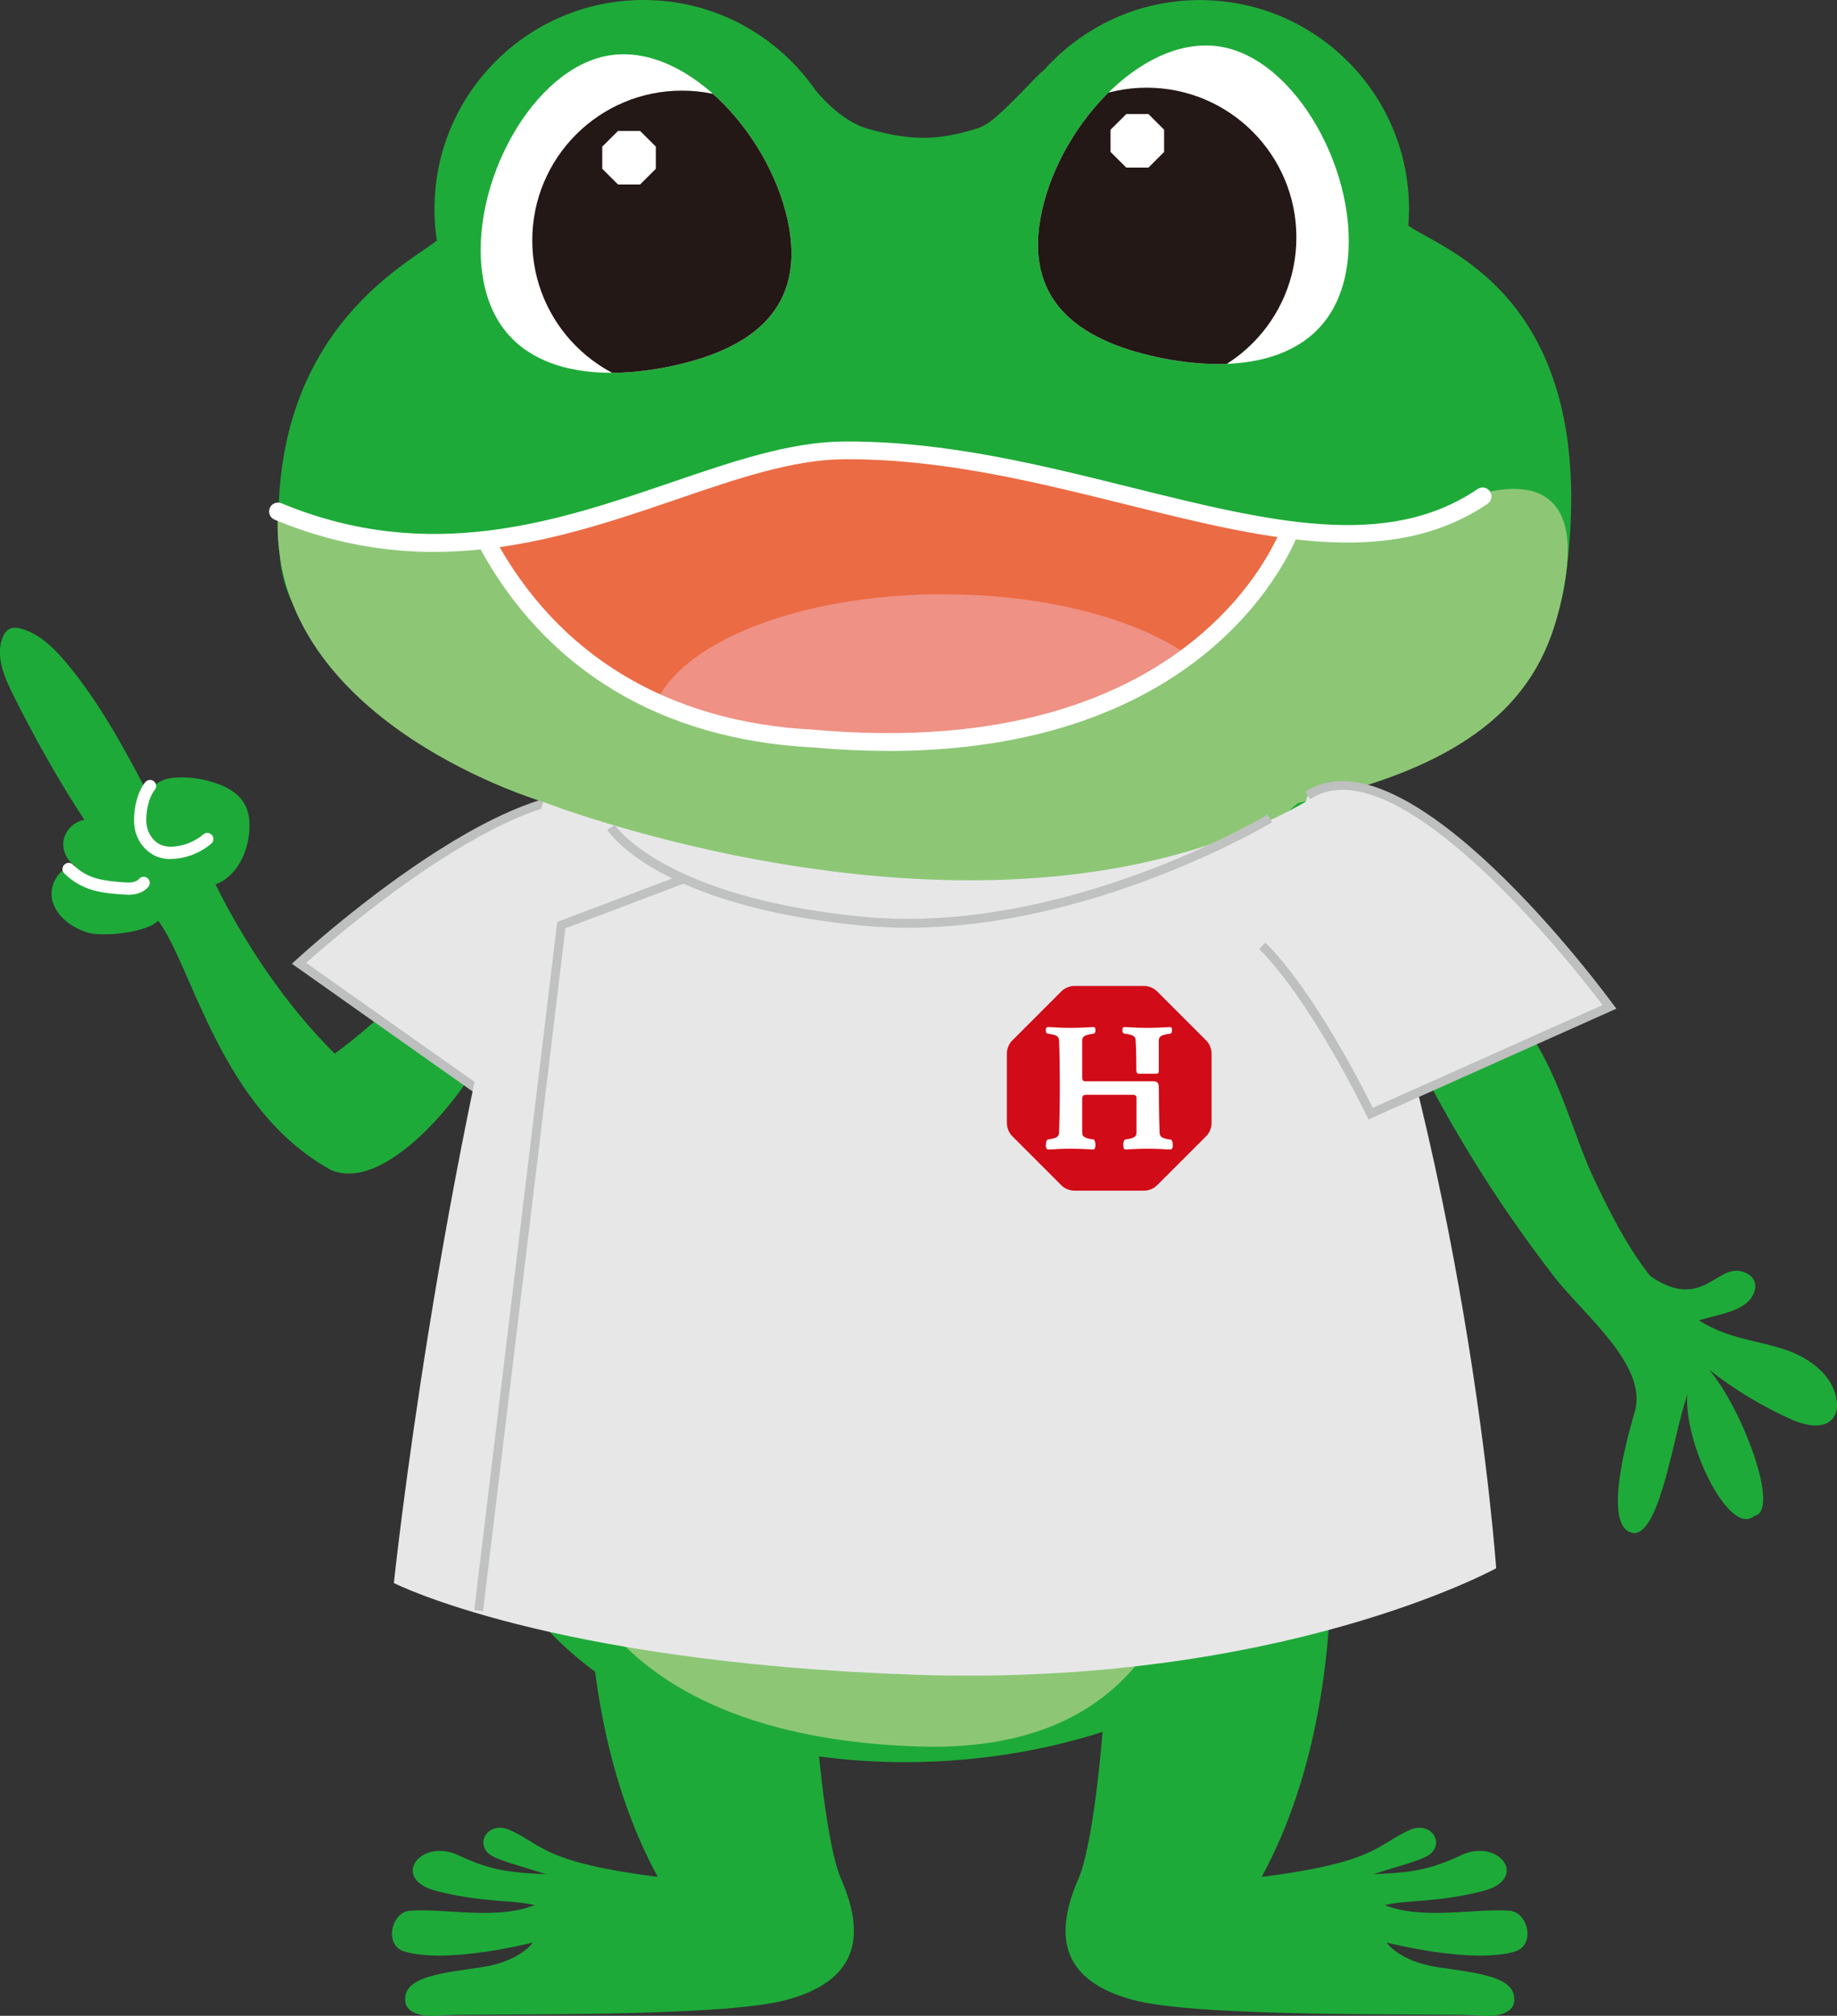 <?xml version="1.0" encoding="UTF-8"?><svg id="_レイヤー_2" xmlns="http://www.w3.org/2000/svg" xmlns:xlink="http://www.w3.org/1999/xlink" viewBox="0 0 206.8 226.88"><rect x="0" y="0" width="206.8" height="226.88" fill="#333333" stroke="none"/><defs><style>.cls-1{fill:#ef9184;}.cls-2{clip-path:url(#clippath-2);}.cls-2,.cls-3,.cls-4{fill:none;}.cls-5{fill:#fff;}.cls-6{fill:#bebfbf;}.cls-7{fill:#8dc776;}.cls-8{fill:#eb6b44;}.cls-9{fill:#e7e7e8;}.cls-3{clip-path:url(#clippath-3);}.cls-10{fill:#231815;}.cls-11{fill:#1eaa39;}.cls-12{fill:#d10b17;}.cls-13{fill:#c0c1c1;}</style><clipPath id="clippath-2"><path class="cls-4" d="m54.52,32.07c2.2,10.05,12.55,11,21.28,9.09s15.06-6.36,12.86-16.41c-2.2-10.05-11.88-20.32-20.61-18.41-8.73,1.91-15.73,15.68-13.53,25.73Z"/></clipPath><clipPath id="clippath-3"><path class="cls-4" d="m151.43,31.08c-2.2,10.05-12.55,11-21.28,9.09s-15.06-6.36-12.86-16.41c2.2-10.05,11.88-20.32,20.61-18.41s15.73,15.68,13.53,25.73Z"/></clipPath></defs><g id="_レイヤー_1-2"><path class="cls-11" d="m17.81,103.61c-1.22,1.35-6.29,1.89-8.02,1.33-1.74-.57-3.41-1.77-3.89-3.54s.81-3.97,2.63-3.91c-1-.57-1.58-1.81-1.36-2.95s1.19-2.08,2.33-2.26c-2.9-4.42-5.77-9.52-8.11-14.26-.93-1.88-1.81-4.02-1.19-6.02.17-.56.52-1.13,1.08-1.3.32-.1.67-.04,1,.04,2.09.52,3.73,2.13,5.12,3.78,3.8,4.52,6.63,9.79,9.37,15.03.13-.72.69-1.32,1.35-1.64s1.41-.4,2.15-.41c1.4-.02,2.8.21,4.12.68,1.21.42,2.4,1.09,3.07,2.19.69,1.13.72,2.54.53,3.84-.33,2.25-1.6,4.56-3.73,5.33,3.35,6.78,8.03,13.71,13.42,19.05,0,0,5.54-3.99,8.2-7.54s5.1-1.77,5.1-1.77l3.1,5.54s0,3.1-.44,4.88-9.75,14.85-16.41,11.97c-12.41-6.87-15.52-22.83-19.43-28.06Z"/><path class="cls-5" d="m19.22,96.69c-.46,0-.88-.06-1.27-.18-1.49-.46-2.62-1.87-2.82-3.53-.18-1.48.24-3.79,1.24-4.96.25-.29.68-.32.97-.08.29.25.32.68.08.97-.72.84-1.07,2.73-.92,3.89.14,1.11.9,2.09,1.86,2.38.4.12.86.15,1.42.08,1.13-.13,2.24-.61,3.11-1.35.29-.25.73-.21.97.08.25.29.21.73-.08.97-1.08.91-2.44,1.51-3.84,1.67-.25.03-.49.04-.72.04Z"/><path class="cls-5" d="m14.39,100.7c-.13,0-.26,0-.39-.01-2.4-.17-4.67-.34-6.76-2.39-.27-.27-.28-.7,0-.98.27-.27.7-.28.98,0,1.65,1.61,3.31,1.81,5.89,2,.42.03,1.19.02,1.53-.39.24-.29.68-.33.97-.09.29.24.33.68.09.97-.49.59-1.28.9-2.3.9Z"/><path class="cls-11" d="m189.95,156.97c-.41,5.49,4.73,16.09,7.56,13.64,2.93-.49-1.29-11.94-5.1-16.44,2.86,2.24,5.99,4.13,9.3,5.61,1.59.71,3.82,1.15,4.75-.32.35-.55.39-1.24.3-1.88-.37-2.6-2.73-4.5-5.18-5.45s-5.12-1.23-7.58-2.16c-.97-.37-1.88-.82-2.74-1.35,1.76-.61,4.8-.93,5.89-2.55.92-1.37.4-2.59-1.12-2.98-2.84-.72-4.49,4.5-10.25.53-2.67-3.36-4.7-7.45-6.53-11.35-3.27-6.96-6.24-22.57-16.36-20.24-2.13.49-4.14,2.24-4.16,4.43-.01,1.16.51,2.24,1.04,3.27,4.29,8.42,9.37,16.43,15.15,23.91,3.33,4.32,10.65,10.04,9.11,15.27-.62,2.11-3.94,13.42,0,13.65,2.94-.31,4.34-10.99,5.91-15.59Z"/><path class="cls-9" d="m73.33,109.24c-7.12,4.8-15.62,16.17-15.62,16.17l-24.05-16.99s28.42-26.16,37.94-16.76"/><path class="cls-6" d="m57.81,126.1l-24.95-17.63.46-.42c1.17-1.08,28.89-26.37,38.63-16.75l-.7.71c-8.43-8.32-33.1,13.07-36.79,16.36l23.14,16.35c1.58-2.07,9-11.56,15.45-15.9l.56.83c-6.96,4.69-15.42,15.95-15.5,16.06l-.29.39Z"/><path class="cls-11" d="m158.54,25.42c.05-.62.08-1.24.08-1.87,0-13-10.54-23.54-23.54-23.54-6.94,0-13.16,3.01-17.47,7.78-.28.24-.58.52-.93.87-3.66,3.77-5.17,5.35-6.73,5.82-4.16,1.25-7.07,1.5-12.3,0-3.17-.9-5.79-4.27-5.79-4.27,0,0-.01,0-.01.01-4.25-6.17-11.35-10.22-19.4-10.22-13,0-23.54,10.54-23.54,23.54,0,1.2.09,2.39.27,3.54-3.48,2.74-19.72,10.75-17.65,35.8,1.55,18.76,42.84,31.29,70.02,31.29.77,0,1.5-.07,2.21-.2.68.12,1.38.2,2.12.2,26.98,0,67.01-3.88,70.37-29.1,4.23-31.72-14.05-36.98-17.68-39.66Z"/><path class="cls-11" d="m64.4,85.19c.43,6.35-12.51,33.51-12.51,72.15,0,50.26,77.6,50.61,95.83,20.98,24.3-46.56-6.94-108.99-6.94-108.99l-76.38,15.87Z"/><path class="cls-11" d="m95.73,139.28c-.3-1.07-18.99-21.46-24.15-2.76-5.16,18.69-9.99,51.79,2.47,74.74-15.28-.49-16.95.16-22.78-2.6-4.13-1.61-7.3,2.86-2.11,4.18s8.33.95,11.04,1.58c-4.39,1.74-10.37.3-14.14.64-2,.22-2.88,3.88-.51,4.59,4.91,1.44,14.44-1.02,14.44-1.02,0,0-1.4,2.09-5.61,2.75-4.32.67-8.98,1-8.76,3.77,0,1.19,1.44,2,4.27,1.67,4.86-.25,31.29.32,38.77-1.76s9.04-6.7,6.02-13.59c-3.02-6.89-5-42.65-1.83-47.12"/><path class="cls-11" d="m120.35,139.28c.3-1.07,18.99-21.46,24.15-2.76,5.16,18.69,9.99,51.79-2.47,74.74,15.28-.49,16.95.16,22.78-2.6,4.13-1.61,7.3,2.86,2.11,4.18s-8.33.95-11.04,1.58c4.39,1.74,10.37.3,14.14.64,2,.22,2.88,3.88.51,4.59-4.91,1.44-14.44-1.02-14.44-1.02,0,0,1.4,2.09,5.61,2.75,4.32.67,8.98,1,8.76,3.77,0,1.19-1.44,2-4.27,1.67-4.86-.25-31.29.32-38.77-1.76-7.48-2.08-9.04-6.7-6.02-13.59,3.02-6.89,5-42.65,1.83-47.12"/><path class="cls-11" d="m142.03,211.25c12.97-1.66,12.95-3.61,16.63-5.27,2.52-1.14,4.18,1.69,1.99,2.93-1.69.95-7.87,2.2-9.33,3.52-1.46,1.32-9.29-1.18-9.29-1.18Z"/><path class="cls-7" d="m31.29,57.57c26.16,10.86,48.3-7.78,67.64-6.87,23.5,1.11,51.17,17.09,66.46,5.34,0,0,13.13-5.49,10.83,9.04-1.54,9.68-5.73,20.2-30.12,25.3-13.97,11.97-14.63,19.07-14.63,19.73s2.44,40.79,2.44,40.79c0,0,10.3,46.89-30.37,45.67-33.14-1-38.8-18.84-39.02-21.06s1.11-62.96,1.33-64.07-2.96-20.64-4.69-21.18-31.17-9.74-29.87-32.69Z"/><path class="cls-5" d="m151.43,31.08c-2.2,10.05-12.55,11-21.28,9.09s-15.06-6.36-12.86-16.41c2.2-10.05,11.88-20.32,20.61-18.41s15.73,15.68,13.53,25.73Z"/><path class="cls-5" d="m54.52,32.07c2.2,10.05,12.55,11,21.28,9.09s15.06-6.36,12.86-16.41c-2.2-10.05-11.88-20.32-20.61-18.41-8.73,1.91-15.73,15.68-13.53,25.73Z"/><path class="cls-8" d="m54.7,60.84c16.63-2.99,27.93-10.59,40.24-10.14,17.18.62,28.77,4.21,50.5,8.42,0,0-8.83,27.99-53.86,24-13.6-1-27.33-3.66-36.87-22.28Z"/><path class="cls-1" d="m106.2,66.88c-16.28,0-29.81,5.46-32.52,12.64,5.74,2.38,11.83,3.16,17.9,3.61,21.12,1.87,34.27-3.29,42.29-9.3-5.9-4.18-16.08-6.94-27.67-6.94Z"/><path class="cls-5" d="m99.99,84.51c-2.69,0-5.51-.12-8.5-.39-17.11-.88-30.15-8.76-37.67-22.8l1.76-.94c7.17,13.39,19.64,20.91,36.04,21.75,43.77,3.88,52.77-23.03,52.86-23.3l1.91.6c-.08.27-8.39,25.09-46.4,25.09Z"/><path class="cls-5" d="m48.89,62.12c-5.68,0-11.66-1-17.98-3.63-.51-.21-.75-.8-.54-1.31.21-.51.8-.75,1.31-.54,16.71,6.94,31.16,2,43.91-2.35,6.85-2.34,13.33-4.55,19.36-4.6.16,0,.33,0,.49,0,11.09,0,21.69,2.63,31.94,5.18,15.41,3.82,28.72,7.13,38.96.17.46-.31,1.08-.19,1.39.27.31.46.19,1.08-.27,1.39-10.98,7.46-25.35,3.89-40.56.11-10.29-2.55-20.9-5.2-31.94-5.12-5.7.04-12.03,2.2-18.72,4.49-8.33,2.85-17.37,5.93-27.34,5.93Z"/><g class="cls-2"><circle class="cls-10" cx="76.77" cy="27.05" r="16.85"/></g><g class="cls-3"><circle class="cls-10" cx="129.09" cy="26.72" r="16.85"/></g><path class="cls-9" d="m61.16,90.26s52.9,20.63,87.83-1.21c16.22,40.86,19.44,87.46,19.44,87.46,0,0-24.32,13.39-65.49,11.98-41.16-1.41-58.6-10.32-58.6-10.32,0,0,4.88-46.56,16.81-87.91Z"/><path class="cls-9" d="m142.11,106.46c6.05,6.08,12.2,18.89,12.2,18.89l26.88-12.01s-22.82-31.16-33.98-23.79"/><path class="cls-6" d="m154.06,126l-.21-.44c-.06-.13-6.18-12.8-12.1-18.76l.71-.71c5.48,5.51,10.93,16.26,12.08,18.59l25.87-11.56c-2.98-3.94-23.05-29.7-32.92-23.17l-.55-.83c11.42-7.55,33.71,22.62,34.65,23.91l.37.5-27.89,12.46Z"/><polygon class="cls-13" points="54.38 181.33 53.39 181.21 62.73 103.76 76.65 98.5 77 99.44 63.65 104.48 54.38 181.33"/><path class="cls-13" d="m102.19,104.42c-1.7,0-3.41-.08-5.12-.24-23.04-2.22-28.48-10.44-28.7-10.79l.84-.54c.05.08,5.49,8.17,27.95,10.33,22.63,2.17,45.3-11.35,45.53-11.49l.52.86c-.21.13-19.89,11.87-41.02,11.87Z"/><polygon class="cls-5" points="72.06 14.74 69.57 14.74 67.8 16.5 67.8 19 69.57 20.76 72.06 20.76 73.83 19 73.83 16.5 72.06 14.74"/><polygon class="cls-5" points="129.29 12.84 126.79 12.84 125.02 14.6 125.02 17.1 126.79 18.86 129.29 18.86 131.05 17.1 131.05 14.6 129.29 12.84"/><path class="cls-12" d="m135.82,117.14l-5.59-5.59c-.34-.34-.92-.58-1.41-.58h-7.9c-.49,0-1.07.24-1.41.58l-5.58,5.58c-.34.34-.58.92-.58,1.41v7.9c0,.49.24,1.07.58,1.41l5.58,5.58c.34.34.92.58,1.41.58h7.9c.49,0,1.07-.24,1.41-.58l5.58-5.58c.34-.34.58-.92.58-1.41v-7.9c0-.49-.24-1.07-.58-1.41Z"/><path class="cls-5" d="m126.36,115.8c0-.13.12-.2.3-.2.39,0,.71.04,1.15.06.5.02.94.03,1.32.03s.83-.01,1.34-.03c.44-.02.86-.05,1.25-.06.15,0,.2.11.21.2s.01.14.01.19c0,.21-.07.32-.21.35-.29.04-.52.09-.69.13-.17.05-.3.11-.39.18-.09.07-.14.15-.17.24-.02.09-.03.2-.03.34v3.34c0,.07-.01.28-.26.28h-1.98c-.19,0-.29-.13-.29-.45,0-2.2-.07-3.18-.07-3.18,0-.14-.01-.25-.04-.34-.03-.09-.08-.17-.17-.24-.08-.07-.21-.13-.38-.18-.17-.05-.4-.09-.69-.13-.14-.01-.21-.13-.21-.35,0-.04,0-.1,0-.19Zm5.67,13.22c0,.08-.06.36-.29.36-.4,0-.72-.04-1.16-.06-.5-.02-.94-.03-1.32-.03s-.83.01-1.34.03c-.43.02-.84.03-1.22.06-.17.02-.23-.27-.24-.36,0-.08-.01-.14-.01-.19,0-.19.07-.54.21-.58.29-.04.52-.09.69-.13.17-.05.3-.11.39-.18.09-.07.14-.15.17-.24.02-.09.03-.2.03-.34v-3.85c-.02-.25-.27-.29-.4-.29h-5.31c-.3.01-.39.19-.4.39v3.75c0,.14.01.25.03.34.02.09.08.17.17.24.09.07.22.13.39.18.17.05.4.09.69.13.14.04.21.38.21.58,0,.04,0,.1-.01.19,0,.08-.06.37-.24.36-.38-.03-.79-.04-1.22-.06-.51-.02-.96-.03-1.34-.03s-.83.01-1.32.03c-.44.02-.76.06-1.16.06-.23,0-.29-.28-.29-.36v-.19c0-.19.07-.54.21-.58.29-.04.52-.09.69-.13.17-.05.3-.11.38-.18.08-.07.14-.15.17-.24.03-.09.04-.2.04-.34,0,0,.08-2.23.08-5.07,0-3.22-.08-5.06-.08-5.06,0-.14-.01-.25-.04-.34-.03-.09-.08-.17-.17-.24-.08-.07-.21-.13-.38-.18-.17-.05-.4-.09-.69-.13-.14-.01-.21-.13-.21-.35,0-.04,0-.1,0-.19,0-.13.12-.2.3-.2.39,0,.71.04,1.15.06.5.02.94.03,1.32.03s.83-.01,1.34-.03c.44-.02.86-.05,1.25-.06.15,0,.2.11.21.2s.01.14.01.19c0,.21-.07.32-.21.35-.29.04-.52.09-.69.13-.17.05-.3.11-.39.18-.09.07-.14.15-.17.24-.02.09-.03.2-.03.34v3.99s-.02.47.28.48h7.71c.62,0,.64.31.64.99,0,2.84.08,4.69.08,4.69,0,.14.01.25.04.34.03.09.08.17.17.24.08.07.21.13.38.18.17.05.4.09.69.13.14.04.21.38.21.58v.19Z"/><path class="cls-11" d="m74.05,211.25c-12.97-1.66-12.95-3.61-16.63-5.27-2.52-1.14-4.18,1.69-1.99,2.93,1.69.95,7.87,2.2,9.33,3.52s9.29-1.18,9.29-1.18Z"/></g></svg>